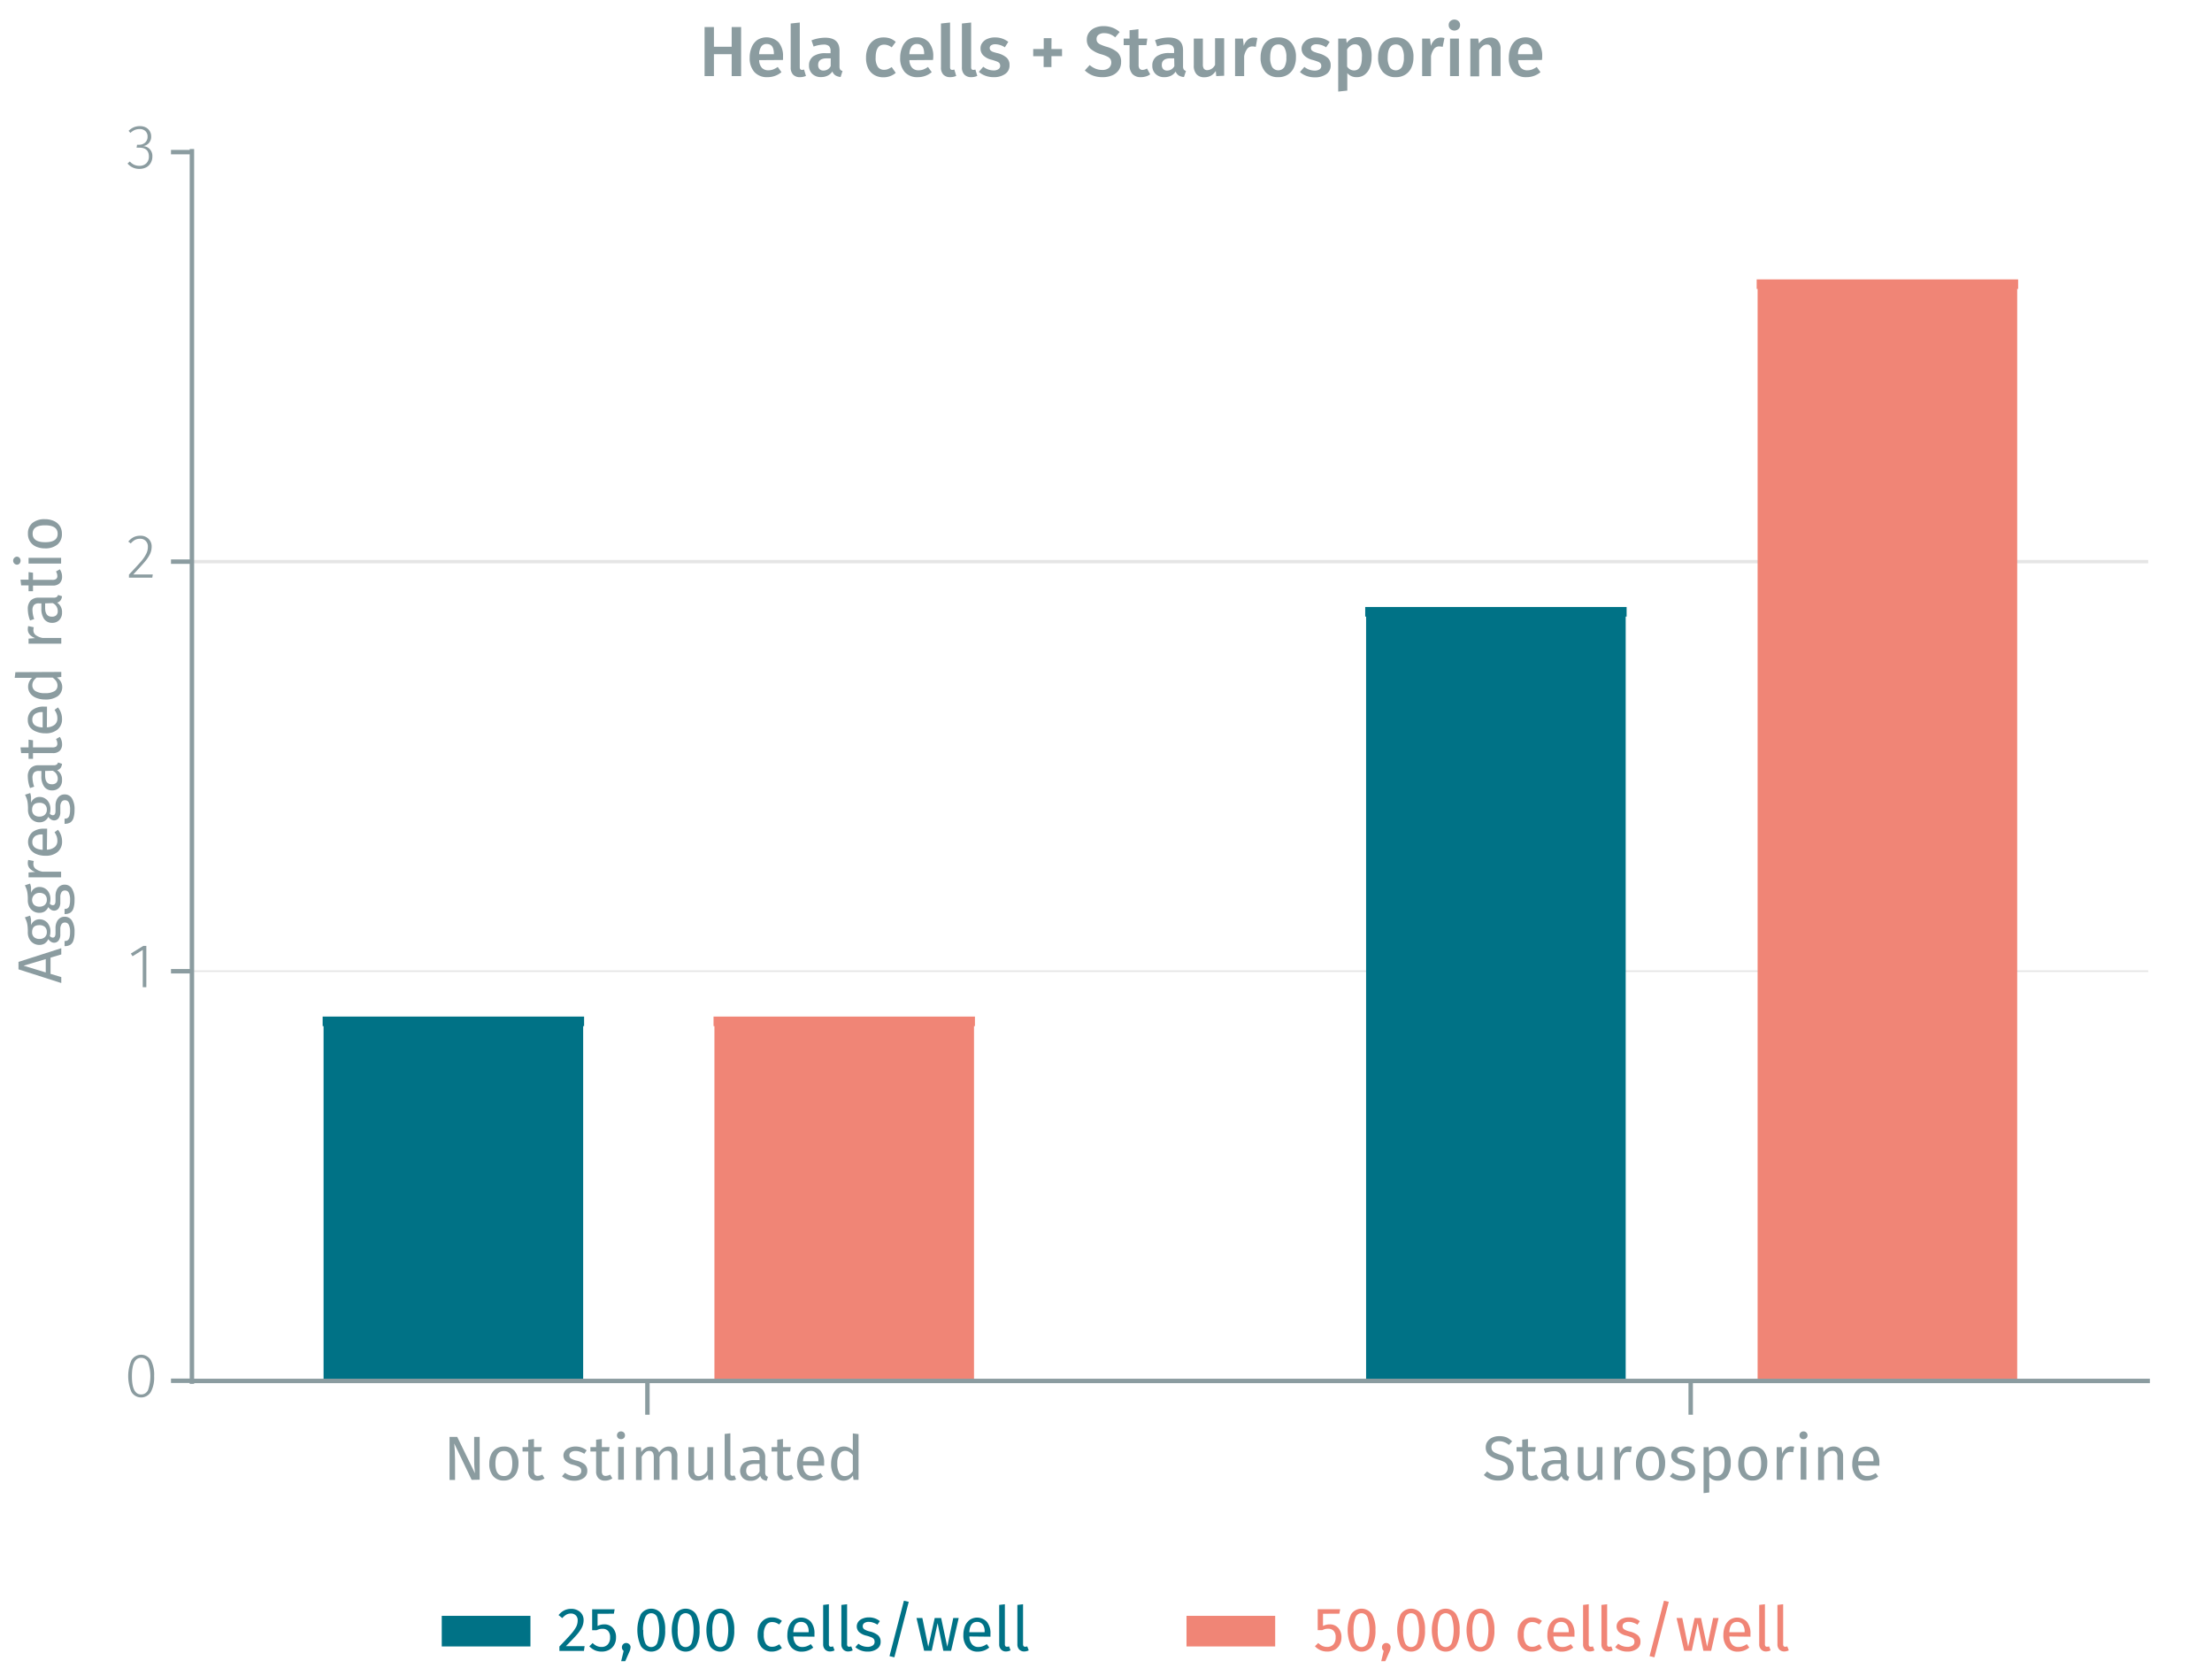 <svg id="Calque_1" data-name="Calque 1" xmlns="http://www.w3.org/2000/svg" viewBox="0 0 498.83 377.82"><line x1="43.28" y1="218.99" x2="484.44" y2="218.99" fill="none" stroke="#e5e5e5" stroke-miterlimit="1" stroke-width="0.36"/><line x1="43.28" y1="126.64" x2="484.44" y2="126.64" fill="none" stroke="#e5e5e5" stroke-miterlimit="10" stroke-width="0.75"/><polyline points="162.19 311.33 162.19 230.3 160.91 230.3 219.86 230.3 218.57 230.3 218.57 311.33" fill="#f08576" stroke="#f08576" stroke-miterlimit="1" stroke-width="2.16"/><polyline points="397.44 311.33 397.44 64.08 396.15 64.08 455.11 64.08 453.82 64.08 453.82 311.33" fill="#f08576" stroke="#f08576" stroke-miterlimit="1" stroke-width="2.16"/><polyline points="74.05 311.33 74.05 230.3 72.76 230.3 131.72 230.3 130.43 230.3 130.43 311.33" fill="#007286" stroke="#007286" stroke-miterlimit="1" stroke-width="2.16"/><polyline points="309.15 311.33 309.15 137.95 307.87 137.95 366.82 137.95 365.53 137.95 365.53 311.33" fill="#007286" stroke="#007286" stroke-miterlimit="1" stroke-width="2.16"/><path d="M106.36,333.69l-3.92-8.2c.06.65.1,1.24.13,1.79s.05,1.21.05,2v4.43h-1.24V324h1.73l4,8.21c0-.25-.07-.67-.12-1.28s-.06-1.16-.06-1.67V324h1.24v9.65Z" fill="#8b9ca0"/><path d="M116.92,330a5,5,0,0,1-.39,2,3,3,0,0,1-1.14,1.35,3.08,3.08,0,0,1-1.76.49,3,3,0,0,1-2.42-1,4.19,4.19,0,0,1-.87-2.82,4.92,4.92,0,0,1,.39-2,3.1,3.1,0,0,1,1.13-1.36,3.22,3.22,0,0,1,1.78-.48,3,3,0,0,1,2.42,1A4.29,4.29,0,0,1,116.92,330Zm-3.29,2.83c1.27,0,1.9-.94,1.9-2.83s-.63-2.81-1.89-2.81-1.92.94-1.92,2.82S112.36,332.82,113.63,332.82Z" fill="#8b9ca0"/><path d="M121.12,333.86a2,2,0,0,1-1.47-.54,2.15,2.15,0,0,1-.52-1.56V327.3h-1.29v-1h1.29v-1.67l1.29-.15v1.82h1.75l-.14,1h-1.61v4.4a1.32,1.32,0,0,0,.2.83.8.8,0,0,0,.68.26,2.16,2.16,0,0,0,1-.29l.49.85A2.8,2.8,0,0,1,121.12,333.86Z" fill="#8b9ca0"/><path d="M132.32,327l-.55.81a4.24,4.24,0,0,0-1-.47,2.76,2.76,0,0,0-1-.16,1.69,1.69,0,0,0-1,.26.83.83,0,0,0-.37.71.82.82,0,0,0,.35.7,4,4,0,0,0,1.24.49,4.32,4.32,0,0,1,1.84.84,1.82,1.82,0,0,1,.61,1.46,1.87,1.87,0,0,1-.85,1.66,3.52,3.52,0,0,1-2.06.58,4.1,4.1,0,0,1-2.79-1l.68-.78a3.4,3.4,0,0,0,2.08.71,2,2,0,0,0,1.15-.3.94.94,0,0,0,.43-.82,1.1,1.1,0,0,0-.15-.61,1.34,1.34,0,0,0-.54-.41,8.09,8.09,0,0,0-1.1-.37,3.74,3.74,0,0,1-1.7-.82,1.79,1.79,0,0,1-.53-1.32,1.71,1.71,0,0,1,.34-1,2.16,2.16,0,0,1,1-.73,3.47,3.47,0,0,1,1.36-.26,3.88,3.88,0,0,1,2.51.84Z" fill="#8b9ca0"/><path d="M136.42,333.86a1.92,1.92,0,0,1-1.46-.54,2.15,2.15,0,0,1-.53-1.56V327.3h-1.29v-1h1.29v-1.67l1.29-.15v1.82h1.75l-.14,1h-1.61v4.4a1.39,1.39,0,0,0,.2.83.8.8,0,0,0,.68.26,2.16,2.16,0,0,0,1-.29l.49.85A2.78,2.78,0,0,1,136.42,333.86Z" fill="#8b9ca0"/><path d="M140.94,323.65a.81.81,0,0,1-.25.62.92.92,0,0,1-.66.24.88.88,0,0,1-.64-.24.88.88,0,0,1,0-1.25.85.85,0,0,1,.64-.26.9.9,0,0,1,.66.26A.82.82,0,0,1,140.94,323.65Zm-.25,10H139.4v-7.38h1.29Z" fill="#8b9ca0"/><path d="M152.76,328.39v5.3h-1.29v-5.11c0-1-.34-1.43-1-1.43a1.39,1.39,0,0,0-.93.31,4.46,4.46,0,0,0-.81,1v5.24h-1.29v-5.11c0-1-.35-1.43-1-1.43a1.35,1.35,0,0,0-.93.32,4.08,4.08,0,0,0-.8,1v5.24h-1.29v-7.38h1.11l.11,1.08a2.46,2.46,0,0,1,2.13-1.25,2,2,0,0,1,1.17.35,1.91,1.91,0,0,1,.69,1,3.5,3.5,0,0,1,1-1,2.2,2.2,0,0,1,1.24-.34,1.82,1.82,0,0,1,1.45.61A2.32,2.32,0,0,1,152.76,328.39Z" fill="#8b9ca0"/><path d="M159.73,333.69l-.1-1.15a2.81,2.81,0,0,1-1,1,2.66,2.66,0,0,1-1.34.32,2,2,0,0,1-1.51-.59,2.38,2.38,0,0,1-.54-1.67v-5.29h1.28v5.15a1.64,1.64,0,0,0,.27,1.07,1.09,1.09,0,0,0,.87.32,2.2,2.2,0,0,0,1.85-1.28v-5.26h1.29v7.38Z" fill="#8b9ca0"/><path d="M163.42,332.23v-8.89l1.29-.16v9a.74.74,0,0,0,.11.45.4.4,0,0,0,.35.14,1.42,1.42,0,0,0,.48-.08l.34.89a2.1,2.1,0,0,1-1,.26,1.5,1.5,0,0,1-1.12-.43A1.62,1.62,0,0,1,163.42,332.23Z" fill="#8b9ca0"/><path d="M173.19,333l-.3.9a2,2,0,0,1-.92-.33,1.37,1.37,0,0,1-.52-.78,2.48,2.48,0,0,1-2.2,1.11,2.35,2.35,0,0,1-1.72-.62,2.37,2.37,0,0,1,.21-3.42,4,4,0,0,1,2.4-.63h1.14v-.54a1.43,1.43,0,0,0-.38-1.12,1.68,1.68,0,0,0-1.16-.34,6.53,6.53,0,0,0-2,.39l-.32-.94a7.52,7.52,0,0,1,2.55-.5,2.62,2.62,0,0,1,1.94.64,2.43,2.43,0,0,1,.65,1.81V332a1.17,1.17,0,0,0,.15.66A.92.92,0,0,0,173.19,333Zm-1.91-2.91h-1c-1.36,0-2,.5-2,1.51a1.34,1.34,0,0,0,.32,1,1.23,1.23,0,0,0,.95.34,1.92,1.92,0,0,0,1.74-1.15Z" fill="#8b9ca0"/><path d="M177.29,333.86a2,2,0,0,1-1.47-.54,2.15,2.15,0,0,1-.53-1.56V327.3H174v-1h1.28v-1.67l1.29-.15v1.82h1.76l-.14,1h-1.62v4.4a1.31,1.31,0,0,0,.21.83.78.78,0,0,0,.68.26,2.19,2.19,0,0,0,1-.29l.49.85A2.83,2.83,0,0,1,177.29,333.86Z" fill="#8b9ca0"/><path d="M181.11,330.44a2.86,2.86,0,0,0,.61,1.79,1.78,1.78,0,0,0,1.37.58,2.86,2.86,0,0,0,1-.16,3.65,3.65,0,0,0,.93-.49l.56.77a4,4,0,0,1-2.57.93,3,3,0,0,1-2.41-1,4.15,4.15,0,0,1-.86-2.77,5.38,5.38,0,0,1,.37-2,3.24,3.24,0,0,1,1.07-1.4,3,3,0,0,1,3.89.47,4.12,4.12,0,0,1,.78,2.67q0,.33,0,.66Zm3-2.7a1.51,1.51,0,0,0-1.3-.58c-1.06,0-1.63.78-1.72,2.33h3.46v-.09A2.69,2.69,0,0,0,184.13,327.74Z" fill="#8b9ca0"/><path d="M193.61,333.69h-1.13l-.13-1a2.7,2.7,0,0,1-.91.87,2.52,2.52,0,0,1-3.27-.72,4.73,4.73,0,0,1-.74-2.79,5.46,5.46,0,0,1,.35-2,3.15,3.15,0,0,1,1-1.38,2.43,2.43,0,0,1,1.54-.5,2.64,2.64,0,0,1,2,.91v-3.87l1.29.16Zm-1.29-1.95v-3.61a2.61,2.61,0,0,0-.78-.72,1.71,1.71,0,0,0-.93-.25,1.48,1.48,0,0,0-1.32.72,3.89,3.89,0,0,0-.47,2.12,4.09,4.09,0,0,0,.43,2.13,1.39,1.39,0,0,0,1.25.7,1.84,1.84,0,0,0,1-.27A3,3,0,0,0,192.32,331.74Z" fill="#8b9ca0"/><path d="M341,325l-.72.81a4,4,0,0,0-1.07-.63,3.06,3.06,0,0,0-1.13-.21,2.12,2.12,0,0,0-1.25.35,1.18,1.18,0,0,0-.49,1,1.38,1.38,0,0,0,.17.71,1.52,1.52,0,0,0,.62.53,8.67,8.67,0,0,0,1.33.5,9.47,9.47,0,0,1,1.51.6,2.77,2.77,0,0,1,1,.89,2.57,2.57,0,0,1,.37,1.44,2.64,2.64,0,0,1-.41,1.48,2.76,2.76,0,0,1-1.19,1,4.2,4.2,0,0,1-1.84.37,4.5,4.5,0,0,1-3.28-1.25l.73-.81a4.56,4.56,0,0,0,1.19.72,3.59,3.59,0,0,0,1.34.24,2.38,2.38,0,0,0,1.49-.44A1.5,1.5,0,0,0,340,331a1.57,1.57,0,0,0-.18-.79,1.69,1.69,0,0,0-.63-.57,6.31,6.31,0,0,0-1.28-.5,5.67,5.67,0,0,1-2.17-1.08,2.2,2.2,0,0,1-.69-1.71,2.26,2.26,0,0,1,.39-1.3,2.54,2.54,0,0,1,1.08-.9,3.73,3.73,0,0,1,1.57-.32,4.45,4.45,0,0,1,1.65.27A4.4,4.4,0,0,1,341,325Z" fill="#8b9ca0"/><path d="M345.31,333.86a2,2,0,0,1-1.46-.54,2.15,2.15,0,0,1-.53-1.56V327.3H342v-1h1.28v-1.67l1.29-.15v1.82h1.75l-.14,1h-1.61v4.4a1.31,1.31,0,0,0,.21.83.78.78,0,0,0,.68.26,2.19,2.19,0,0,0,1-.29l.49.85A2.84,2.84,0,0,1,345.31,333.86Z" fill="#8b9ca0"/><path d="M353.88,333l-.29.9a2.05,2.05,0,0,1-.93-.33,1.41,1.41,0,0,1-.51-.78,2.48,2.48,0,0,1-2.2,1.11,2.38,2.38,0,0,1-1.73-.62,2.36,2.36,0,0,1,.22-3.42,4,4,0,0,1,2.4-.63H352v-.54a1.43,1.43,0,0,0-.38-1.12,1.68,1.68,0,0,0-1.16-.34,6.53,6.53,0,0,0-2,.39l-.32-.94a7.52,7.52,0,0,1,2.55-.5,2.64,2.64,0,0,1,1.94.64,2.43,2.43,0,0,1,.65,1.81V332a1.17,1.17,0,0,0,.15.66A.89.89,0,0,0,353.88,333Zm-1.9-2.91h-1c-1.36,0-2,.5-2,1.51a1.34,1.34,0,0,0,.32,1,1.23,1.23,0,0,0,.95.34,1.92,1.92,0,0,0,1.74-1.15Z" fill="#8b9ca0"/><path d="M360.29,333.69l-.09-1.15a2.83,2.83,0,0,1-1,1,2.62,2.62,0,0,1-1.33.32,2,2,0,0,1-1.51-.59,2.34,2.34,0,0,1-.55-1.67v-5.29h1.29v5.15a1.71,1.71,0,0,0,.26,1.07,1.09,1.09,0,0,0,.87.32,2.2,2.2,0,0,0,1.85-1.28v-5.26h1.29v7.38Z" fill="#8b9ca0"/><path d="M367.76,327.48a3,3,0,0,0-.65-.08,1.4,1.4,0,0,0-1.11.5,3.8,3.8,0,0,0-.65,1.57v4.22h-1.29v-7.38h1.1l.13,1.5a2.76,2.76,0,0,1,.8-1.25,1.8,1.8,0,0,1,1.18-.42,3.24,3.24,0,0,1,.72.08Z" fill="#8b9ca0"/><path d="M375.51,330a5,5,0,0,1-.39,2,3.07,3.07,0,0,1-1.13,1.35,3.14,3.14,0,0,1-1.77.49,3,3,0,0,1-2.42-1,4.25,4.25,0,0,1-.87-2.82,4.92,4.92,0,0,1,.39-2,3.06,3.06,0,0,1,1.14-1.36,3.18,3.18,0,0,1,1.78-.48,2.93,2.93,0,0,1,2.41,1A4.23,4.23,0,0,1,375.51,330Zm-3.29,2.83c1.27,0,1.91-.94,1.91-2.83s-.63-2.81-1.89-2.81-1.92.94-1.92,2.82S371,332.82,372.22,332.82Z" fill="#8b9ca0"/><path d="M382.15,327l-.55.81a4.24,4.24,0,0,0-1-.47,2.76,2.76,0,0,0-1-.16,1.69,1.69,0,0,0-1,.26.83.83,0,0,0-.37.71.82.82,0,0,0,.35.7,4,4,0,0,0,1.24.49,4.32,4.32,0,0,1,1.84.84,1.82,1.82,0,0,1,.61,1.46,1.87,1.87,0,0,1-.85,1.66,3.52,3.52,0,0,1-2.06.58,4.08,4.08,0,0,1-2.79-1l.68-.78a3.4,3.4,0,0,0,2.08.71,2,2,0,0,0,1.15-.3.94.94,0,0,0,.43-.82,1.1,1.1,0,0,0-.15-.61,1.42,1.42,0,0,0-.54-.41,8.09,8.09,0,0,0-1.1-.37,3.84,3.84,0,0,1-1.71-.82,1.79,1.79,0,0,1-.52-1.32,1.71,1.71,0,0,1,.34-1,2.16,2.16,0,0,1,1-.73,3.47,3.47,0,0,1,1.36-.26,4.13,4.13,0,0,1,1.36.21A4.2,4.2,0,0,1,382.15,327Z" fill="#8b9ca0"/><path d="M390.3,330a4.76,4.76,0,0,1-.76,2.8,2.47,2.47,0,0,1-2.14,1.07,2.4,2.4,0,0,1-1.94-.84v3.5l-1.28.15V326.31h1.1l.1,1a2.87,2.87,0,0,1,1-.86,2.58,2.58,0,0,1,1.21-.3,2.3,2.3,0,0,1,2.07,1A5.17,5.17,0,0,1,390.3,330Zm-3.06-2.83a1.69,1.69,0,0,0-1,.32,3.3,3.3,0,0,0-.79.83v3.6a2,2,0,0,0,.7.67,2,2,0,0,0,.93.23c1.21,0,1.82-.94,1.82-2.82S388.36,327.16,387.24,327.16Z" fill="#8b9ca0"/><path d="M398.54,330a5,5,0,0,1-.39,2,3.07,3.07,0,0,1-1.13,1.35,3.14,3.14,0,0,1-1.77.49,3,3,0,0,1-2.42-1A4.25,4.25,0,0,1,392,330a4.92,4.92,0,0,1,.39-2,3.06,3.06,0,0,1,1.14-1.36,3.18,3.18,0,0,1,1.78-.48,2.93,2.93,0,0,1,2.41,1A4.23,4.23,0,0,1,398.54,330Zm-3.29,2.83c1.27,0,1.91-.94,1.91-2.83s-.63-2.81-1.89-2.81-1.92.94-1.92,2.82S394,332.82,395.25,332.82Z" fill="#8b9ca0"/><path d="M404.37,327.48a3,3,0,0,0-.65-.08,1.35,1.35,0,0,0-1.1.5,3.79,3.79,0,0,0-.66,1.57v4.22h-1.29v-7.38h1.11l.12,1.5a2.76,2.76,0,0,1,.8-1.25,1.79,1.79,0,0,1,1.17-.42,3.26,3.26,0,0,1,.73.08Z" fill="#8b9ca0"/><path d="M407.61,323.65a.81.81,0,0,1-.25.62.92.92,0,0,1-.66.24.88.88,0,0,1-.64-.24.88.88,0,0,1,0-1.25.85.85,0,0,1,.64-.26.9.9,0,0,1,.66.26A.82.82,0,0,1,407.61,323.65Zm-.25,10h-1.29v-7.38h1.29Z" fill="#8b9ca0"/><path d="M415.64,328.39v5.3h-1.29v-5.11a1.6,1.6,0,0,0-.3-1.11,1.07,1.07,0,0,0-.86-.32,1.7,1.7,0,0,0-1,.33,3.56,3.56,0,0,0-.84,1v5.24H410v-7.38h1.11l.11,1.09a2.84,2.84,0,0,1,1-.92,2.48,2.48,0,0,1,1.28-.34,2.07,2.07,0,0,1,1.58.6A2.3,2.3,0,0,1,415.64,328.39Z" fill="#8b9ca0"/><path d="M419.06,330.44a2.92,2.92,0,0,0,.62,1.79,1.77,1.77,0,0,0,1.37.58,2.8,2.8,0,0,0,1-.16,3.7,3.7,0,0,0,.94-.49l.56.77a4,4,0,0,1-2.57.93,3,3,0,0,1-2.41-1,4.15,4.15,0,0,1-.86-2.77,5.19,5.19,0,0,1,.37-2,3.17,3.17,0,0,1,1.07-1.4,3,3,0,0,1,3.88.47,4.07,4.07,0,0,1,.79,2.67q0,.33,0,.66Zm3-2.7a1.51,1.51,0,0,0-1.3-.58c-1.06,0-1.63.78-1.73,2.33h3.46v-.09A2.69,2.69,0,0,0,422.09,327.74Z" fill="#8b9ca0"/><path d="M381.27,319v-7.62M146,319v-7.62m-103.18,0h442" fill="none" stroke="#8b9ca0" stroke-miterlimit="10"/><path d="M34.76,310.3a6.94,6.94,0,0,1-.75,3.58,2.55,2.55,0,0,1-4.36,0,9.08,9.08,0,0,1,0-7.18,2.56,2.56,0,0,1,4.37,0A7,7,0,0,1,34.76,310.3Zm-2.92,4.13a1.65,1.65,0,0,0,1.54-1,9.51,9.51,0,0,0,0-6.26,1.65,1.65,0,0,0-1.54-1c-1.4,0-2.09,1.37-2.09,4.13S30.44,314.43,31.84,314.43Z" fill="#8b9ca0"/><path d="M33,222.6h-.81v-8.41l-2.3,1.43-.38-.61,2.79-1.72H33Z" fill="#8b9ca0"/><path d="M34.2,123.24a4,4,0,0,1-.38,1.71,8.49,8.49,0,0,1-1.19,1.75c-.53.64-1.4,1.58-2.59,2.84h4.41l-.11.72H29.08v-.69c1.28-1.36,2.2-2.37,2.75-3A8.4,8.4,0,0,0,33,124.83a3.56,3.56,0,0,0,.35-1.55,1.78,1.78,0,0,0-.49-1.31,1.7,1.7,0,0,0-1.28-.49,2.34,2.34,0,0,0-1.14.26,3.46,3.46,0,0,0-.95.8l-.56-.42a3.86,3.86,0,0,1,1.21-1,3.38,3.38,0,0,1,1.48-.32,2.52,2.52,0,0,1,1.87.69A2.36,2.36,0,0,1,34.2,123.24Z" fill="#8b9ca0"/><path d="M33.78,29.59a2.24,2.24,0,0,1,.31,1.18,2.13,2.13,0,0,1-.51,1.48,2.28,2.28,0,0,1-1.33.71,2.12,2.12,0,0,1,1.51.65,2.26,2.26,0,0,1,.6,1.67A2.86,2.86,0,0,1,34,36.72a2.55,2.55,0,0,1-1,1,3.32,3.32,0,0,1-1.56.36,3.38,3.38,0,0,1-2.68-1.21l.52-.46a2.92,2.92,0,0,0,1,.75,2.8,2.8,0,0,0,1.14.23,2.14,2.14,0,0,0,1.58-.57,2.08,2.08,0,0,0,.58-1.52c0-1.3-.71-2-2.11-2H30.8l.11-.66h.45a2,2,0,0,0,1.36-.48,1.73,1.73,0,0,0,.56-1.38,1.6,1.6,0,0,0-.49-1.22,1.82,1.82,0,0,0-1.31-.46,2.92,2.92,0,0,0-1.08.2,3.68,3.68,0,0,0-1,.67L29,29.5a3.94,3.94,0,0,1,1.17-.8,3.57,3.57,0,0,1,1.38-.26,2.93,2.93,0,0,1,1.36.31A2.19,2.19,0,0,1,33.78,29.59Z" fill="#8b9ca0"/><path d="M43.28,34.3H38.56m4.72,92.34H38.56M43.28,219H38.56m4.72,92.34H38.56m4.72.7V33.6" fill="none" stroke="#8b9ca0" stroke-miterlimit="10"/><path d="M165,12.22H161v4.94h-2.11V6.1H161v4.44H165V6.1h2.13V17.16H165Z" fill="#8b9ca0"/><path d="M171.19,13.56a2.73,2.73,0,0,0,.64,1.76,2,2,0,0,0,1.44.53,3.06,3.06,0,0,0,1.06-.18,5.31,5.31,0,0,0,1.06-.57l.84,1.17a4.84,4.84,0,0,1-3.13,1.13,3.79,3.79,0,0,1-3-1.18A4.7,4.7,0,0,1,169.06,13a5.76,5.76,0,0,1,.45-2.33A3.68,3.68,0,0,1,170.81,9a3.88,3.88,0,0,1,4.77.54,4.69,4.69,0,0,1,1,3.15c0,.11,0,.38,0,.83Zm1.68-3.65a1.39,1.39,0,0,0-1.17.56,3.23,3.23,0,0,0-.51,1.76h3.33v-.09C174.52,10.65,174,9.91,172.87,9.91Z" fill="#8b9ca0"/><path d="M178.31,15.23V5.3l2.05-.22V15.16q0,.6.48.6a1.61,1.61,0,0,0,.48-.08l.43,1.44a3.28,3.28,0,0,1-1.36.28,2.07,2.07,0,0,1-1.53-.56A2.26,2.26,0,0,1,178.31,15.23Z" fill="#8b9ca0"/><path d="M190,16l-.43,1.36A2.65,2.65,0,0,1,188.4,17a1.82,1.82,0,0,1-.69-.88,2.68,2.68,0,0,1-1.09.95,3.24,3.24,0,0,1-1.44.31,2.72,2.72,0,0,1-2-.72,2.53,2.53,0,0,1-.74-1.89,2.44,2.44,0,0,1,1-2.1A4.78,4.78,0,0,1,186.3,12h1v-.48a1.46,1.46,0,0,0-.37-1.14,1.82,1.82,0,0,0-1.21-.33,7.08,7.08,0,0,0-2.24.45l-.48-1.4a8.62,8.62,0,0,1,3.07-.6q3.25,0,3.25,2.91v3.55a1.37,1.37,0,0,0,.15.73A.93.93,0,0,0,190,16Zm-2.66-2.85h-.84c-1.33,0-2,.49-2,1.48a1.36,1.36,0,0,0,.3.94,1.19,1.19,0,0,0,.9.34,1.81,1.81,0,0,0,1.63-1Z" fill="#8b9ca0"/><path d="M202,9.45l-.91,1.23a3.32,3.32,0,0,0-.83-.46,2.52,2.52,0,0,0-.89-.15c-1.26,0-1.9,1-1.9,2.9a3.53,3.53,0,0,0,.5,2.12,1.67,1.67,0,0,0,1.4.65,2.45,2.45,0,0,0,.83-.14,6.06,6.06,0,0,0,.89-.47l.91,1.3a4.21,4.21,0,0,1-2.74,1,4,4,0,0,1-2.11-.53,3.54,3.54,0,0,1-1.38-1.53A5.31,5.31,0,0,1,195.3,13a5.54,5.54,0,0,1,.48-2.37A3.69,3.69,0,0,1,197.16,9a3.92,3.92,0,0,1,2.1-.56,4.35,4.35,0,0,1,1.49.24A3.9,3.9,0,0,1,202,9.45Z" fill="#8b9ca0"/><path d="M205.08,13.56a2.68,2.68,0,0,0,.64,1.76,1.94,1.94,0,0,0,1.44.53,3.06,3.06,0,0,0,1.06-.18,5,5,0,0,0,1.05-.57l.85,1.17A4.85,4.85,0,0,1,207,17.4a3.76,3.76,0,0,1-3-1.18A4.7,4.7,0,0,1,203,13a5.76,5.76,0,0,1,.45-2.33A3.68,3.68,0,0,1,204.7,9a3.43,3.43,0,0,1,2-.58,3.47,3.47,0,0,1,2.76,1.12,4.69,4.69,0,0,1,1,3.15c0,.11,0,.38-.05.83Zm1.68-3.65a1.42,1.42,0,0,0-1.18.56,3.23,3.23,0,0,0-.5,1.76h3.33v-.09C208.41,10.65,207.86,9.91,206.76,9.91Z" fill="#8b9ca0"/><path d="M212.2,15.23V5.3l2.05-.22V15.16q0,.6.48.6a1.61,1.61,0,0,0,.48-.08l.43,1.44a3.31,3.31,0,0,1-1.36.28,2.07,2.07,0,0,1-1.53-.56A2.22,2.22,0,0,1,212.2,15.23Z" fill="#8b9ca0"/><path d="M216.92,15.23V5.3L219,5.08V15.16q0,.6.48.6a1.61,1.61,0,0,0,.48-.08l.43,1.44a3.31,3.31,0,0,1-1.36.28,2.07,2.07,0,0,1-1.53-.56A2.22,2.22,0,0,1,216.92,15.23Z" fill="#8b9ca0"/><path d="M226.6,10.67a4,4,0,0,0-2.13-.69,1.6,1.6,0,0,0-.94.23.7.7,0,0,0-.34.62.76.76,0,0,0,.15.48,1.45,1.45,0,0,0,.52.36A9.41,9.41,0,0,0,225,12a4.85,4.85,0,0,1,2,1,2.18,2.18,0,0,1,.66,1.69,2.27,2.27,0,0,1-1,2,4.31,4.31,0,0,1-2.55.71,5.21,5.21,0,0,1-1.89-.32,4.38,4.38,0,0,1-1.48-.88l1-1.15a3.77,3.77,0,0,0,2.31.83,1.93,1.93,0,0,0,1.09-.27.86.86,0,0,0,.41-.75,1,1,0,0,0-.15-.59,1.25,1.25,0,0,0-.54-.38,12.31,12.31,0,0,0-1.23-.41,4,4,0,0,1-1.9-1,2.17,2.17,0,0,1-.61-1.58,2,2,0,0,1,.41-1.26,2.59,2.59,0,0,1,1.15-.88,4.13,4.13,0,0,1,1.7-.32,4.77,4.77,0,0,1,3,1Z" fill="#8b9ca0"/><path d="M237.11,11.05h2.39v1.62h-2.39v2.45h-1.76V12.67H233V11.05h2.37V8.6h1.76Z" fill="#8b9ca0"/><path d="M252.49,7.22l-1,1.2a4.21,4.21,0,0,0-1.19-.72A3.64,3.64,0,0,0,249,7.48a2,2,0,0,0-1.24.34,1.13,1.13,0,0,0-.47,1,1.22,1.22,0,0,0,.18.69,1.68,1.68,0,0,0,.66.51,9.54,9.54,0,0,0,1.43.53A6.55,6.55,0,0,1,252,11.79a2.88,2.88,0,0,1,.82,2.22,3.18,3.18,0,0,1-.5,1.76,3.4,3.4,0,0,1-1.45,1.2,5.33,5.33,0,0,1-2.24.43,6,6,0,0,1-2.27-.4,5.39,5.39,0,0,1-1.72-1.12l1.09-1.21a5.1,5.1,0,0,0,1.33.82,3.92,3.92,0,0,0,1.52.28,2.32,2.32,0,0,0,1.47-.43,1.65,1.65,0,0,0,.37-2,1.71,1.71,0,0,0-.66-.56,7.36,7.36,0,0,0-1.34-.52,6.33,6.33,0,0,1-2.55-1.31,2.71,2.71,0,0,1-.78-2,2.72,2.72,0,0,1,.48-1.6,3.12,3.12,0,0,1,1.34-1.07,4.64,4.64,0,0,1,1.94-.39,5.64,5.64,0,0,1,2,.34A5.19,5.19,0,0,1,252.49,7.22Z" fill="#8b9ca0"/><path d="M258.4,17.24a3.91,3.91,0,0,1-1.13.16,2.51,2.51,0,0,1-1.9-.71,2.91,2.91,0,0,1-.64-2.05V10.17H253.4V8.7h1.33V6.82l2-.24V8.7h2l-.2,1.47h-1.76v4.42a1.47,1.47,0,0,0,.21.89.83.83,0,0,0,.68.28,2.13,2.13,0,0,0,1-.31l.72,1.31A3,3,0,0,1,258.4,17.24Z" fill="#8b9ca0"/><path d="M267.45,16,267,17.37a2.65,2.65,0,0,1-1.18-.35,1.84,1.84,0,0,1-.7-.88,2.6,2.6,0,0,1-1.08.95,3.24,3.24,0,0,1-1.44.31,2.72,2.72,0,0,1-2-.72,2.49,2.49,0,0,1-.74-1.89,2.44,2.44,0,0,1,1-2.1,4.78,4.78,0,0,1,2.86-.73h1.05v-.48a1.46,1.46,0,0,0-.37-1.14,1.82,1.82,0,0,0-1.21-.33,7.08,7.08,0,0,0-2.24.45l-.48-1.4a8.62,8.62,0,0,1,3.07-.6q3.26,0,3.25,2.91v3.55a1.37,1.37,0,0,0,.15.73A.93.93,0,0,0,267.45,16Zm-2.66-2.85H264c-1.33,0-2,.49-2,1.48a1.36,1.36,0,0,0,.3.94,1.19,1.19,0,0,0,.9.34,1.81,1.81,0,0,0,1.63-1Z" fill="#8b9ca0"/><path d="M274.28,17.16,274.17,16a3.11,3.11,0,0,1-1.1,1.07,3,3,0,0,1-1.49.35,2.24,2.24,0,0,1-1.76-.69,2.83,2.83,0,0,1-.61-1.93V8.7h2.05v5.82a1.72,1.72,0,0,0,.24,1,1,1,0,0,0,.8.3,2.06,2.06,0,0,0,1.71-1.2v-6h2.05v8.46Z" fill="#8b9ca0"/><path d="M283.19,10.57a3.22,3.22,0,0,0-.75-.1,1.42,1.42,0,0,0-1.18.54,4.07,4.07,0,0,0-.69,1.64v4.51h-2.05V8.7h1.77l.2,1.66a3,3,0,0,1,.88-1.4,2,2,0,0,1,1.33-.49,3.11,3.11,0,0,1,.84.11Z" fill="#8b9ca0"/><path d="M292.25,12.92a5.45,5.45,0,0,1-.48,2.35,3.64,3.64,0,0,1-1.38,1.57,3.87,3.87,0,0,1-2.13.56,3.68,3.68,0,0,1-2.92-1.19,4.75,4.75,0,0,1-1.06-3.29,5.36,5.36,0,0,1,.48-2.33A3.59,3.59,0,0,1,286.14,9a4,4,0,0,1,2.14-.56,3.66,3.66,0,0,1,2.92,1.19A4.78,4.78,0,0,1,292.25,12.92Zm-5.35,2.22a1.66,1.66,0,0,0,2.73,0,4.16,4.16,0,0,0,.46-2.21,4.12,4.12,0,0,0-.46-2.2,1.5,1.5,0,0,0-1.35-.71c-1.23,0-1.84,1-1.84,2.91A4.15,4.15,0,0,0,286.9,15.14Z" fill="#8b9ca0"/><path d="M299.05,10.67a4,4,0,0,0-2.13-.69,1.63,1.63,0,0,0-.95.23.71.71,0,0,0-.33.62.83.83,0,0,0,.14.48,1.54,1.54,0,0,0,.52.36,9.69,9.69,0,0,0,1.12.37,5,5,0,0,1,2,1,2.18,2.18,0,0,1,.66,1.69,2.27,2.27,0,0,1-1,2,4.35,4.35,0,0,1-2.55.71,5.3,5.3,0,0,1-1.9-.32,4.48,4.48,0,0,1-1.48-.88l1-1.15a3.74,3.74,0,0,0,2.3.83,2,2,0,0,0,1.1-.27.86.86,0,0,0,.41-.75,1,1,0,0,0-.15-.59,1.36,1.36,0,0,0-.55-.38,11.93,11.93,0,0,0-1.22-.41,4.07,4.07,0,0,1-1.91-1,2.21,2.21,0,0,1-.61-1.58A2.09,2.09,0,0,1,294,9.66a2.65,2.65,0,0,1,1.15-.88,4.21,4.21,0,0,1,1.71-.32,4.79,4.79,0,0,1,3,1Z" fill="#8b9ca0"/><path d="M309.31,12.91a6.29,6.29,0,0,1-.4,2.33,3.57,3.57,0,0,1-1.15,1.59,2.93,2.93,0,0,1-1.8.57,2.66,2.66,0,0,1-2.13-.92v3.95l-2.05.22V8.7h1.8l.11,1a3.28,3.28,0,0,1,1.13-1,2.92,2.92,0,0,1,1.35-.32,2.63,2.63,0,0,1,2.37,1.17A5.94,5.94,0,0,1,309.31,12.91Zm-2.55-2.23a1.31,1.31,0,0,0-1.2-.69,1.65,1.65,0,0,0-1,.32,2.51,2.51,0,0,0-.77.84V15a1.82,1.82,0,0,0,1.55.88c1.19,0,1.78-1,1.78-2.92A4.65,4.65,0,0,0,306.76,10.68Z" fill="#8b9ca0"/><path d="M318.75,12.92a5.45,5.45,0,0,1-.48,2.35,3.64,3.64,0,0,1-1.38,1.57,3.89,3.89,0,0,1-2.13.56,3.7,3.7,0,0,1-2.93-1.19,4.8,4.8,0,0,1-1.05-3.29,5.36,5.36,0,0,1,.48-2.33A3.53,3.53,0,0,1,312.64,9a3.93,3.93,0,0,1,2.14-.56,3.66,3.66,0,0,1,2.92,1.19A4.78,4.78,0,0,1,318.75,12.92Zm-5.36,2.22a1.67,1.67,0,0,0,2.74,0,4.26,4.26,0,0,0,.46-2.21,4.22,4.22,0,0,0-.46-2.2,1.52,1.52,0,0,0-1.35-.71c-1.23,0-1.84,1-1.84,2.91A4.26,4.26,0,0,0,313.39,15.14Z" fill="#8b9ca0"/><path d="M325.34,10.57a3.38,3.38,0,0,0-.76-.1,1.43,1.43,0,0,0-1.18.54,4.07,4.07,0,0,0-.69,1.64v4.51h-2V8.7h1.78l.19,1.66a3.07,3.07,0,0,1,.88-1.4,2,2,0,0,1,1.33-.49,3.24,3.24,0,0,1,.85.11Z" fill="#8b9ca0"/><path d="M329.27,5.66a1.19,1.19,0,0,1-.36.88,1.41,1.41,0,0,1-1.86,0,1.18,1.18,0,0,1-.35-.88,1.19,1.19,0,0,1,.35-.89,1.38,1.38,0,0,1,1.86,0A1.2,1.2,0,0,1,329.27,5.66ZM329,17.16h-2V8.7h2Z" fill="#8b9ca0"/><path d="M338.39,11v6.13h-2V11.35a1.58,1.58,0,0,0-.27-1,1,1,0,0,0-.78-.31,1.5,1.5,0,0,0-.95.33,3.77,3.77,0,0,0-.82.95v5.89h-2V8.7h1.78l.16,1.1A3.12,3.12,0,0,1,336,8.46a2.27,2.27,0,0,1,1.77.68A2.66,2.66,0,0,1,338.39,11Z" fill="#8b9ca0"/><path d="M342.36,13.56a2.68,2.68,0,0,0,.64,1.76,1.94,1.94,0,0,0,1.44.53,3.11,3.11,0,0,0,1.06-.18,5,5,0,0,0,1.05-.57l.85,1.17a4.85,4.85,0,0,1-3.14,1.13,3.76,3.76,0,0,1-3-1.18,4.7,4.7,0,0,1-1-3.23,5.76,5.76,0,0,1,.45-2.33A3.73,3.73,0,0,1,342,9a3.9,3.9,0,0,1,4.78.54,4.69,4.69,0,0,1,1,3.15c0,.11,0,.38-.05.83ZM344,9.91a1.42,1.42,0,0,0-1.18.56,3.23,3.23,0,0,0-.5,1.76h3.33v-.09C345.69,10.65,345.14,9.91,344,9.91Z" fill="#8b9ca0"/><path d="M11.4,215.93v3.66l2.42.73v1.34l-9.65-3.09v-1.68l9.65-3.09v1.41Zm-1.08.33-5,1.49,5,1.52Z" fill="#8b9ca0"/><path d="M7,207.37c0,.33,0,.74,0,1.23a2,2,0,0,1,1.86-1.31,2.38,2.38,0,0,1,1.81.76,2.91,2.91,0,0,1,.7,2.06,3.14,3.14,0,0,1-.14.94,1,1,0,0,0,.3.27.92.92,0,0,0,.39.09q.6,0,.6-1v-1.18a3.11,3.11,0,0,1,.27-1.32,2.14,2.14,0,0,1,.72-.89,1.82,1.82,0,0,1,1.05-.31,1.86,1.86,0,0,1,1.66.88,4.69,4.69,0,0,1,.59,2.58,5.88,5.88,0,0,1-.25,1.88,1.79,1.79,0,0,1-.73,1,2.41,2.41,0,0,1-1.27.29v-1.16a1.22,1.22,0,0,0,.71-.17,1,1,0,0,0,.39-.6,4.32,4.32,0,0,0,.14-1.23,3.51,3.51,0,0,0-.29-1.66.94.94,0,0,0-.86-.5.87.87,0,0,0-.78.39,2,2,0,0,0-.27,1.1v1.16a2.22,2.22,0,0,1-.4,1.42,1.25,1.25,0,0,1-1,.48,1.3,1.3,0,0,1-.7-.21,2,2,0,0,1-.61-.6,2.3,2.3,0,0,1-.83,1,2.29,2.29,0,0,1-1.21.3,2.51,2.51,0,0,1-1.33-.37,2.56,2.56,0,0,1-.92-1,3.13,3.13,0,0,1-.33-1.45,10.34,10.34,0,0,0-.06-1.45,5,5,0,0,0-.21-1c-.09-.25-.22-.57-.39-.94l1.17-.38A4.26,4.26,0,0,1,7,207.37Zm1.89,4.35a1.75,1.75,0,0,0,1.21-.4,1.46,1.46,0,0,0,.46-1.15,1.5,1.5,0,0,0-.44-1.16,1.83,1.83,0,0,0-1.24-.4c-1.1,0-1.64.53-1.64,1.58a1.42,1.42,0,0,0,.45,1.13A1.76,1.76,0,0,0,8.85,211.72Z" fill="#8b9ca0"/><path d="M7,200.09c0,.33,0,.74,0,1.23A1.94,1.94,0,0,1,8.86,200a2.37,2.37,0,0,1,1.81.75,2.91,2.91,0,0,1,.7,2.06,3.14,3.14,0,0,1-.14.94,1,1,0,0,0,.3.27.92.92,0,0,0,.39.09q.6,0,.6-1V202a3.11,3.11,0,0,1,.27-1.32,2.14,2.14,0,0,1,.72-.89,1.82,1.82,0,0,1,1.05-.31,1.86,1.86,0,0,1,1.66.88,4.69,4.69,0,0,1,.59,2.58,5.88,5.88,0,0,1-.25,1.88,1.79,1.79,0,0,1-.73,1,2.41,2.41,0,0,1-1.27.29v-1.16a1.22,1.22,0,0,0,.71-.17,1,1,0,0,0,.39-.6,4.32,4.32,0,0,0,.14-1.23,3.51,3.51,0,0,0-.29-1.66.94.94,0,0,0-.86-.5.87.87,0,0,0-.78.39,2,2,0,0,0-.27,1.1v1.16a2.22,2.22,0,0,1-.4,1.42,1.25,1.25,0,0,1-1,.48,1.3,1.3,0,0,1-.7-.21,2,2,0,0,1-.61-.6,2.3,2.3,0,0,1-.83,1,2.29,2.29,0,0,1-1.21.3,2.51,2.51,0,0,1-1.33-.37,2.56,2.56,0,0,1-.92-1,3.12,3.12,0,0,1-.33-1.44,10.42,10.42,0,0,0-.06-1.46,5,5,0,0,0-.21-1c-.09-.25-.22-.57-.39-.94l1.17-.38A4.26,4.26,0,0,1,7,200.09Zm1.89,4.35a1.75,1.75,0,0,0,1.21-.4,1.46,1.46,0,0,0,.46-1.15,1.5,1.5,0,0,0-.44-1.16,1.83,1.83,0,0,0-1.24-.4A1.6,1.6,0,0,0,7.65,204,1.76,1.76,0,0,0,8.85,204.44Z" fill="#8b9ca0"/><path d="M7.62,194.14a2.47,2.47,0,0,0-.09.64A1.37,1.37,0,0,0,8,195.89a3.73,3.73,0,0,0,1.57.66h4.21v1.28H6.44v-1.1l1.5-.13a2.74,2.74,0,0,1-1.25-.8,1.77,1.77,0,0,1-.42-1.17,2.81,2.81,0,0,1,.09-.73Z" fill="#8b9ca0"/><path d="M10.57,191.59a2.91,2.91,0,0,0,1.8-.62,1.78,1.78,0,0,0,.57-1.37,3.1,3.1,0,0,0-.15-1,4.48,4.48,0,0,0-.49-.94l.77-.56A4.14,4.14,0,0,1,14,189.7a3,3,0,0,1-1,2.4,4.1,4.1,0,0,1-2.77.86,5.19,5.19,0,0,1-2-.37,3.19,3.19,0,0,1-1.39-1.06,3,3,0,0,1,.46-3.89,4.14,4.14,0,0,1,2.67-.78c.22,0,.44,0,.66,0Zm-2.7-3a1.55,1.55,0,0,0-.58,1.31c0,1,.78,1.63,2.33,1.72v-3.46H9.54A2.73,2.73,0,0,0,7.87,188.56Z" fill="#8b9ca0"/><path d="M7,179.77c0,.34,0,.75,0,1.23a2,2,0,0,1,1.86-1.3,2.34,2.34,0,0,1,1.81.76,2.89,2.89,0,0,1,.7,2.06,3.19,3.19,0,0,1-.14.94.83.83,0,0,0,.3.26.81.81,0,0,0,.39.1c.4,0,.6-.32.6-1v-1.17a3.05,3.05,0,0,1,.27-1.32,2.14,2.14,0,0,1,.72-.89,1.82,1.82,0,0,1,1.05-.31,1.86,1.86,0,0,1,1.66.88,4.69,4.69,0,0,1,.59,2.58,5.88,5.88,0,0,1-.25,1.88,1.83,1.83,0,0,1-.73,1,2.51,2.51,0,0,1-1.27.29v-1.16a1.31,1.31,0,0,0,.71-.17,1,1,0,0,0,.39-.6,4.32,4.32,0,0,0,.14-1.23,3.51,3.51,0,0,0-.29-1.66.92.92,0,0,0-.86-.5.87.87,0,0,0-.78.39,1.91,1.91,0,0,0-.27,1.09v1.17a2.22,2.22,0,0,1-.4,1.42,1.25,1.25,0,0,1-1,.48,1.3,1.3,0,0,1-.7-.21,2,2,0,0,1-.61-.6,2.1,2.1,0,0,1-2,1.24,2.42,2.42,0,0,1-1.33-.37,2.47,2.47,0,0,1-.92-1,3.16,3.16,0,0,1-.33-1.45,10.49,10.49,0,0,0-.06-1.46,4.9,4.9,0,0,0-.21-1c-.09-.26-.22-.57-.39-.94l1.17-.38A4.29,4.29,0,0,1,7,179.77Zm1.89,4.36a1.75,1.75,0,0,0,1.21-.41,1.44,1.44,0,0,0,.46-1.15,1.48,1.48,0,0,0-.44-1.15,1.78,1.78,0,0,0-1.24-.4c-1.1,0-1.64.53-1.64,1.58a1.43,1.43,0,0,0,.45,1.13A1.76,1.76,0,0,0,8.85,184.13Z" fill="#8b9ca0"/><path d="M13.09,171.93l.9.3a2,2,0,0,1-.32.92,1.49,1.49,0,0,1-.79.52,2.47,2.47,0,0,1,1.11,2.2,2.31,2.31,0,0,1-.62,1.72,2.14,2.14,0,0,1-1.61.63,2.1,2.1,0,0,1-1.8-.85,3.94,3.94,0,0,1-.63-2.4v-1.13H8.78a1.44,1.44,0,0,0-1.12.37,1.76,1.76,0,0,0-.34,1.17,6.58,6.58,0,0,0,.39,2l-.93.32a7.4,7.4,0,0,1-.51-2.55,2.69,2.69,0,0,1,.64-1.95,2.42,2.42,0,0,1,1.81-.64H12.1a1.12,1.12,0,0,0,.67-.16A.89.89,0,0,0,13.09,171.93Zm-2.91,1.91v1c0,1.37.51,2,1.51,2a1.43,1.43,0,0,0,1-.32,1.3,1.3,0,0,0,.33-1,1.92,1.92,0,0,0-1.15-1.73Z" fill="#8b9ca0"/><path d="M14,167.83a2,2,0,0,1-.54,1.47,2.15,2.15,0,0,1-1.56.52H7.44v1.29h-1v-1.29H4.77l-.15-1.29H6.44v-1.75l1,.14v1.61h4.39a1.42,1.42,0,0,0,.84-.2.83.83,0,0,0,.26-.68,2.07,2.07,0,0,0-.3-1l.86-.49A2.87,2.87,0,0,1,14,167.83Z" fill="#8b9ca0"/><path d="M10.57,164a2.91,2.91,0,0,0,1.8-.62,1.78,1.78,0,0,0,.57-1.37,3.1,3.1,0,0,0-.15-1,4.48,4.48,0,0,0-.49-.94l.77-.56a4.14,4.14,0,0,1,.92,2.58,3,3,0,0,1-1,2.4,4.1,4.1,0,0,1-2.77.86,5.19,5.19,0,0,1-2-.37A3.19,3.19,0,0,1,6.78,164a2.68,2.68,0,0,1-.51-1.63,2.72,2.72,0,0,1,1-2.26,4.14,4.14,0,0,1,2.67-.78l.66,0Zm-2.7-3a1.55,1.55,0,0,0-.58,1.31c0,1.05.78,1.63,2.33,1.72v-3.46H9.54A2.8,2.8,0,0,0,7.87,161Z" fill="#8b9ca0"/><path d="M13.82,151.51v1.13l-1,.13a2.73,2.73,0,0,1,.88.91A2.55,2.55,0,0,1,13,157a4.72,4.72,0,0,1-2.78.73,5.32,5.32,0,0,1-2-.35,3.07,3.07,0,0,1-1.38-1,2.47,2.47,0,0,1-.5-1.54,2.69,2.69,0,0,1,.91-2H3.32l.15-1.28Zm-2,1.28H8.26a2.88,2.88,0,0,0-.72.78,1.85,1.85,0,0,0-.25.93A1.51,1.51,0,0,0,8,155.83a4,4,0,0,0,2.13.47,4.13,4.13,0,0,0,2.13-.44,1.39,1.39,0,0,0,.7-1.24,1.81,1.81,0,0,0-.27-1A3.4,3.4,0,0,0,11.87,152.79Z" fill="#8b9ca0"/><path d="M7.62,141.44a2.54,2.54,0,0,0-.09.65,1.36,1.36,0,0,0,.51,1.1,3.73,3.73,0,0,0,1.57.66h4.21v1.29H6.44V144l1.5-.12a2.91,2.91,0,0,1-1.25-.8,1.8,1.8,0,0,1-.42-1.18,2.86,2.86,0,0,1,.09-.73Z" fill="#8b9ca0"/><path d="M13.09,134.15l.9.29a2,2,0,0,1-.32.92,1.43,1.43,0,0,1-.79.52,2.48,2.48,0,0,1,1.11,2.2,2.34,2.34,0,0,1-.62,1.73,2.14,2.14,0,0,1-1.61.63,2.12,2.12,0,0,1-1.8-.85,4,4,0,0,1-.63-2.4v-1.14H8.78a1.44,1.44,0,0,0-1.12.38,1.73,1.73,0,0,0-.34,1.16,6.53,6.53,0,0,0,.39,2l-.93.32a7.31,7.31,0,0,1-.51-2.55,2.68,2.68,0,0,1,.64-1.94,2.43,2.43,0,0,1,1.81-.65H12.1a1.21,1.21,0,0,0,.67-.15A.93.93,0,0,0,13.09,134.15Zm-2.91,1.9v1c0,1.36.51,2,1.51,2a1.38,1.38,0,0,0,1-.32,1.26,1.26,0,0,0,.33-1,1.92,1.92,0,0,0-1.15-1.74Z" fill="#8b9ca0"/><path d="M14,130.05a2,2,0,0,1-.54,1.46,2.15,2.15,0,0,1-1.56.53H7.44v1.28h-1V132H4.77l-.15-1.29H6.44V129l1,.14v1.61h4.39a1.35,1.35,0,0,0,.84-.21.81.81,0,0,0,.26-.68,2.1,2.1,0,0,0-.3-1l.86-.49A2.9,2.9,0,0,1,14,130.05Z" fill="#8b9ca0"/><path d="M3.78,125.52a.82.82,0,0,1,.62.26,1,1,0,0,1,0,1.3.81.81,0,0,1-.62.25.91.91,0,0,1,0-1.81Zm10,.26v1.29H6.44v-1.29Z" fill="#8b9ca0"/><path d="M10.12,117.07a4.93,4.93,0,0,1,2,.39,3.1,3.1,0,0,1,1.36,1.13,3.21,3.21,0,0,1,.48,1.77,3,3,0,0,1-1,2.42,4.24,4.24,0,0,1-2.81.87,4.89,4.89,0,0,1-2-.39,3,3,0,0,1-1.36-1.14,3.1,3.1,0,0,1-.49-1.78,3,3,0,0,1,1-2.41A4.23,4.23,0,0,1,10.12,117.07ZM13,120.36c0-1.27-.94-1.91-2.83-1.91s-2.81.63-2.81,1.89.94,1.92,2.83,1.92S13,121.63,13,120.36Z" fill="#8b9ca0"/><path d="M131.26,364a2.45,2.45,0,0,1,.35,1.31,3.75,3.75,0,0,1-.38,1.64,8.05,8.05,0,0,1-1.19,1.7c-.53.6-1.34,1.45-2.42,2.53h4.22l-.16,1.08h-5.53v-1c1.25-1.3,2.14-2.25,2.66-2.85a8.13,8.13,0,0,0,1.12-1.58,3.12,3.12,0,0,0,.34-1.44,1.45,1.45,0,0,0-1.54-1.56,2,2,0,0,0-1,.24,3.69,3.69,0,0,0-.93.79l-.84-.68a3.94,3.94,0,0,1,1.28-1.06,3.52,3.52,0,0,1,1.57-.35,3,3,0,0,1,1.47.34A2.43,2.43,0,0,1,131.26,364Z" fill="#007286"/><path d="M134.76,363.88v2.76a3.2,3.2,0,0,1,1.5-.37,2.52,2.52,0,0,1,1.93.79,3.09,3.09,0,0,1,.73,2.18,3.21,3.21,0,0,1-.41,1.65,2.86,2.86,0,0,1-1.14,1.12,3.45,3.45,0,0,1-1.7.4,3.73,3.73,0,0,1-1.53-.3,4.13,4.13,0,0,1-1.24-.89l.75-.74a3.26,3.26,0,0,0,.93.66,2.51,2.51,0,0,0,1.08.22,1.82,1.82,0,0,0,1.4-.56,2.24,2.24,0,0,0,.52-1.59,2,2,0,0,0-.47-1.48,1.65,1.65,0,0,0-1.24-.46,2.76,2.76,0,0,0-.67.07,4.19,4.19,0,0,0-.66.25h-1v-4.72h5.07l-.18,1Z" fill="#007286"/><path d="M142.19,371.43a2.4,2.4,0,0,1-.25,1l-.94,2.15h-.92l.56-2.33a1,1,0,0,1-.29-.35,1,1,0,0,1-.1-.46.94.94,0,0,1,.28-.69.9.9,0,0,1,.68-.28,1,1,0,0,1,1,1Z" fill="#007286"/><path d="M150,367.56a6.72,6.72,0,0,1-.79,3.6,2.82,2.82,0,0,1-4.69,0,8.57,8.57,0,0,1,0-7.19,2.84,2.84,0,0,1,4.69,0A6.68,6.68,0,0,1,150,367.56Zm-4.93,0a7.14,7.14,0,0,0,.44,2.92,1.46,1.46,0,0,0,2.7,0,9.63,9.63,0,0,0,0-5.82,1.46,1.46,0,0,0-2.7,0A7.12,7.12,0,0,0,145,367.56Z" fill="#007286"/><path d="M157.76,367.56a6.72,6.72,0,0,1-.79,3.6,2.82,2.82,0,0,1-4.69,0,8.57,8.57,0,0,1,0-7.19,2.84,2.84,0,0,1,4.69,0A6.68,6.68,0,0,1,157.76,367.56Zm-4.93,0a7,7,0,0,0,.45,2.92,1.43,1.43,0,0,0,1.35.91,1.45,1.45,0,0,0,1.34-.91,9.63,9.63,0,0,0,0-5.82,1.45,1.45,0,0,0-2.69,0A6.92,6.92,0,0,0,152.83,367.56Z" fill="#007286"/><path d="M165.58,367.56a6.82,6.82,0,0,1-.79,3.6,2.83,2.83,0,0,1-4.7,0,8.57,8.57,0,0,1,0-7.19,2.85,2.85,0,0,1,4.7,0A6.78,6.78,0,0,1,165.58,367.56Zm-4.93,0a7,7,0,0,0,.44,2.92,1.45,1.45,0,0,0,2.69,0,9.63,9.63,0,0,0,0-5.82,1.45,1.45,0,0,0-2.69,0A7,7,0,0,0,160.65,367.56Z" fill="#007286"/><path d="M176.33,365.49l-.62.81a3,3,0,0,0-.76-.41,2.39,2.39,0,0,0-.82-.14,1.59,1.59,0,0,0-1.39.72,3.63,3.63,0,0,0-.5,2.11,3.47,3.47,0,0,0,.49,2.07,1.63,1.63,0,0,0,1.4.67,2.32,2.32,0,0,0,.8-.14,4.52,4.52,0,0,0,.81-.42l.59.84a3.52,3.52,0,0,1-2.26.81,3,3,0,0,1-2.36-1,4.17,4.17,0,0,1-.86-2.79,5.08,5.08,0,0,1,.39-2.06,3.18,3.18,0,0,1,1.12-1.37,2.94,2.94,0,0,1,1.71-.49,3.61,3.61,0,0,1,1.21.19A3.54,3.54,0,0,1,176.33,365.49Z" fill="#007286"/><path d="M178.92,369a2.86,2.86,0,0,0,.61,1.79,1.77,1.77,0,0,0,1.37.58,2.76,2.76,0,0,0,1-.16,3.54,3.54,0,0,0,.94-.49l.56.77a4,4,0,0,1-2.57.93,3,3,0,0,1-2.41-1,4.15,4.15,0,0,1-.86-2.77,5.38,5.38,0,0,1,.37-2,3.3,3.3,0,0,1,1.07-1.4,3,3,0,0,1,3.89.47,4.12,4.12,0,0,1,.78,2.67q0,.33,0,.66Zm3-2.7a1.51,1.51,0,0,0-1.3-.58c-1.06,0-1.63.78-1.72,2.33h3.45V368A2.71,2.71,0,0,0,181.94,366.29Z" fill="#007286"/><path d="M185.63,370.78v-8.89l1.29-.16v9a.73.73,0,0,0,.11.44.4.4,0,0,0,.36.14,1.19,1.19,0,0,0,.47-.08l.34.9a2.2,2.2,0,0,1-1,.25,1.47,1.47,0,0,1-1.13-.43A1.62,1.62,0,0,1,185.63,370.78Z" fill="#007286"/><path d="M189.74,370.78v-8.89l1.29-.16v9a.73.73,0,0,0,.1.44.4.4,0,0,0,.36.14,1.16,1.16,0,0,0,.47-.08l.34.9a2.2,2.2,0,0,1-1,.25,1.48,1.48,0,0,1-1.13-.43A1.62,1.62,0,0,1,189.74,370.78Z" fill="#007286"/><path d="M198.42,365.53l-.55.81a4.24,4.24,0,0,0-1-.47,2.75,2.75,0,0,0-.95-.16,1.7,1.7,0,0,0-1,.26.83.83,0,0,0-.36.71.81.81,0,0,0,.34.7,4,4,0,0,0,1.24.49,4.58,4.58,0,0,1,1.84.84,1.83,1.83,0,0,1,.61,1.46,1.86,1.86,0,0,1-.85,1.66,3.52,3.52,0,0,1-2.06.58,4.07,4.07,0,0,1-2.79-1l.69-.78a3.35,3.35,0,0,0,2.07.71,2,2,0,0,0,1.15-.3.94.94,0,0,0,.43-.82,1.13,1.13,0,0,0-.15-.61,1.25,1.25,0,0,0-.54-.4,7.88,7.88,0,0,0-1.1-.38,3.74,3.74,0,0,1-1.7-.82,1.79,1.79,0,0,1-.53-1.32,1.77,1.77,0,0,1,.34-1,2.16,2.16,0,0,1,1-.73,3.47,3.47,0,0,1,1.36-.26,3.88,3.88,0,0,1,2.51.84Z" fill="#007286"/><path d="M204.93,361.19l-3.24,12.51-1.1-.27,3.25-12.49Z" fill="#007286"/><path d="M214.48,372.24h-1.75L211.44,366l-1.33,6.22H208.4l-1.72-7.38H208l1.34,6.48,1.45-6.48h1.45l1.38,6.48,1.35-6.48h1.23Z" fill="#007286"/><path d="M218.61,369a2.86,2.86,0,0,0,.61,1.79,1.77,1.77,0,0,0,1.37.58,2.76,2.76,0,0,0,1-.16,3.54,3.54,0,0,0,.94-.49l.56.77a4,4,0,0,1-2.57.93,3,3,0,0,1-2.41-1,4.15,4.15,0,0,1-.86-2.77,5.38,5.38,0,0,1,.37-2,3.3,3.3,0,0,1,1.07-1.4,3,3,0,0,1,3.88.47,4.07,4.07,0,0,1,.79,2.67q0,.33,0,.66Zm3-2.7a1.51,1.51,0,0,0-1.3-.58c-1.06,0-1.63.78-1.72,2.33h3.45V368A2.71,2.71,0,0,0,221.63,366.29Z" fill="#007286"/><path d="M225.33,370.78v-8.89l1.28-.16v9a.73.73,0,0,0,.11.44.4.4,0,0,0,.36.14,1.19,1.19,0,0,0,.47-.08l.34.9a2.2,2.2,0,0,1-1,.25,1.47,1.47,0,0,1-1.13-.43A1.62,1.62,0,0,1,225.33,370.78Z" fill="#007286"/><path d="M229.43,370.78v-8.89l1.28-.16v9a.73.73,0,0,0,.11.44.4.4,0,0,0,.36.14,1.16,1.16,0,0,0,.47-.08l.34.9a2.2,2.2,0,0,1-1,.25,1.48,1.48,0,0,1-1.13-.43A1.62,1.62,0,0,1,229.43,370.78Z" fill="#007286"/><polyline points="99.62 364.35 99.62 371.25 119.62 371.25 119.62 364.35 99.62 364.35" fill="#007286" fill-rule="evenodd"/><path d="M298.35,363.88v2.76a3.14,3.14,0,0,1,1.5-.37,2.53,2.53,0,0,1,1.93.79,3.09,3.09,0,0,1,.73,2.18,3.31,3.31,0,0,1-.41,1.65A2.86,2.86,0,0,1,301,372a3.47,3.47,0,0,1-1.7.4,3.73,3.73,0,0,1-1.53-.3,4,4,0,0,1-1.24-.89l.75-.74a3.26,3.26,0,0,0,.93.66,2.44,2.44,0,0,0,1.07.22,1.82,1.82,0,0,0,1.41-.56,2.28,2.28,0,0,0,.51-1.59,2,2,0,0,0-.46-1.48,1.67,1.67,0,0,0-1.24-.46,2.9,2.9,0,0,0-.68.07,5.08,5.08,0,0,0-.66.25h-1v-4.72h5.07l-.19,1Z" fill="#f08576"/><path d="M310.18,367.56a6.72,6.72,0,0,1-.79,3.6,2.82,2.82,0,0,1-4.69,0,8.57,8.57,0,0,1,0-7.19,2.84,2.84,0,0,1,4.69,0A6.68,6.68,0,0,1,310.18,367.56Zm-4.93,0a7.14,7.14,0,0,0,.44,2.92,1.46,1.46,0,0,0,2.7,0,9.63,9.63,0,0,0,0-5.82,1.46,1.46,0,0,0-2.7,0A7.12,7.12,0,0,0,305.25,367.56Z" fill="#f08576"/><path d="M313.59,371.43a2.4,2.4,0,0,1-.25,1l-.94,2.15h-.92l.56-2.33a1,1,0,0,1-.29-.35,1,1,0,0,1-.1-.46.94.94,0,0,1,.28-.69.9.9,0,0,1,.68-.28,1,1,0,0,1,1,1Z" fill="#f08576"/><path d="M321.35,367.56a6.72,6.72,0,0,1-.79,3.6,2.82,2.82,0,0,1-4.69,0,8.57,8.57,0,0,1,0-7.19,2.84,2.84,0,0,1,4.69,0A6.68,6.68,0,0,1,321.35,367.56Zm-4.93,0a7.14,7.14,0,0,0,.44,2.92,1.46,1.46,0,0,0,2.7,0,9.63,9.63,0,0,0,0-5.82,1.46,1.46,0,0,0-2.7,0A7.12,7.12,0,0,0,316.42,367.56Z" fill="#f08576"/><path d="M329.16,367.56a6.72,6.72,0,0,1-.79,3.6,2.82,2.82,0,0,1-4.69,0,8.57,8.57,0,0,1,0-7.19,2.84,2.84,0,0,1,4.69,0A6.68,6.68,0,0,1,329.16,367.56Zm-4.93,0a7.14,7.14,0,0,0,.44,2.92,1.46,1.46,0,0,0,2.7,0,9.63,9.63,0,0,0,0-5.82,1.46,1.46,0,0,0-2.7,0A7.12,7.12,0,0,0,324.23,367.56Z" fill="#f08576"/><path d="M337,367.56a6.82,6.82,0,0,1-.79,3.6,2.83,2.83,0,0,1-4.7,0,8.57,8.57,0,0,1,0-7.19,2.85,2.85,0,0,1,4.7,0A6.78,6.78,0,0,1,337,367.56Zm-4.93,0a7,7,0,0,0,.44,2.92,1.45,1.45,0,0,0,2.69,0,9.63,9.63,0,0,0,0-5.82,1.45,1.45,0,0,0-2.69,0A7,7,0,0,0,332.05,367.56Z" fill="#f08576"/><path d="M347.73,365.49l-.62.81a3,3,0,0,0-.76-.41,2.39,2.39,0,0,0-.82-.14,1.62,1.62,0,0,0-1.4.72,3.72,3.72,0,0,0-.49,2.11,3.47,3.47,0,0,0,.49,2.07,1.65,1.65,0,0,0,1.4.67,2.32,2.32,0,0,0,.8-.14,4.52,4.52,0,0,0,.81-.42l.59.84a3.52,3.52,0,0,1-2.26.81,3,3,0,0,1-2.36-1,4.17,4.17,0,0,1-.86-2.79,5.08,5.08,0,0,1,.39-2.06,3.18,3.18,0,0,1,1.12-1.37,2.94,2.94,0,0,1,1.71-.49,3.61,3.61,0,0,1,1.21.19A3.54,3.54,0,0,1,347.73,365.49Z" fill="#f08576"/><path d="M350.32,369a2.86,2.86,0,0,0,.61,1.79,1.77,1.77,0,0,0,1.37.58,2.86,2.86,0,0,0,1-.16,3.65,3.65,0,0,0,.93-.49l.56.77a4,4,0,0,1-2.57.93,3,3,0,0,1-2.41-1,4.15,4.15,0,0,1-.86-2.77,5.38,5.38,0,0,1,.37-2,3.3,3.3,0,0,1,1.07-1.4,3,3,0,0,1,3.89.47,4.12,4.12,0,0,1,.78,2.67q0,.33,0,.66Zm3-2.7a1.51,1.51,0,0,0-1.3-.58c-1.06,0-1.63.78-1.72,2.33h3.46V368A2.71,2.71,0,0,0,353.34,366.29Z" fill="#f08576"/><path d="M357,370.78v-8.89l1.28-.16v9a.73.73,0,0,0,.11.44.4.4,0,0,0,.36.14,1.19,1.19,0,0,0,.47-.08l.34.9a2.2,2.2,0,0,1-1,.25,1.47,1.47,0,0,1-1.13-.43A1.62,1.62,0,0,1,357,370.78Z" fill="#f08576"/><path d="M361.14,370.78v-8.89l1.29-.16v9a.73.73,0,0,0,.1.44.4.4,0,0,0,.36.14,1.16,1.16,0,0,0,.47-.08l.34.9a2.2,2.2,0,0,1-1,.25,1.48,1.48,0,0,1-1.13-.43A1.66,1.66,0,0,1,361.14,370.78Z" fill="#f08576"/><path d="M369.82,365.53l-.55.81a4.24,4.24,0,0,0-1-.47,2.76,2.76,0,0,0-1-.16,1.69,1.69,0,0,0-1,.26.83.83,0,0,0-.36.71.81.81,0,0,0,.34.7,4,4,0,0,0,1.24.49,4.58,4.58,0,0,1,1.84.84,1.83,1.83,0,0,1,.61,1.46,1.86,1.86,0,0,1-.85,1.66,3.52,3.52,0,0,1-2.06.58,4.07,4.07,0,0,1-2.79-1l.69-.78a3.35,3.35,0,0,0,2.07.71,2,2,0,0,0,1.15-.3.94.94,0,0,0,.43-.82,1.13,1.13,0,0,0-.15-.61,1.25,1.25,0,0,0-.54-.4,7.88,7.88,0,0,0-1.1-.38,3.74,3.74,0,0,1-1.7-.82,1.79,1.79,0,0,1-.53-1.32,1.77,1.77,0,0,1,.34-1,2.16,2.16,0,0,1,1-.73,3.47,3.47,0,0,1,1.36-.26,3.88,3.88,0,0,1,2.51.84Z" fill="#f08576"/><path d="M376.33,361.19l-3.24,12.51-1.1-.27,3.25-12.49Z" fill="#f08576"/><path d="M385.88,372.24h-1.75L382.84,366l-1.33,6.22H379.8l-1.72-7.38h1.29l1.33,6.48,1.45-6.48h1.45l1.38,6.48,1.35-6.48h1.23Z" fill="#f08576"/><path d="M390,369a2.86,2.86,0,0,0,.61,1.79,1.77,1.77,0,0,0,1.37.58,2.76,2.76,0,0,0,1-.16,3.54,3.54,0,0,0,.94-.49l.56.77a4,4,0,0,1-2.57.93,3,3,0,0,1-2.41-1,4.15,4.15,0,0,1-.86-2.77,5.38,5.38,0,0,1,.37-2,3.3,3.3,0,0,1,1.07-1.4,3,3,0,0,1,3.89.47,4.12,4.12,0,0,1,.78,2.67q0,.33,0,.66Zm3-2.7a1.51,1.51,0,0,0-1.3-.58c-1.06,0-1.63.78-1.72,2.33h3.45V368A2.71,2.71,0,0,0,393,366.29Z" fill="#f08576"/><path d="M396.72,370.78v-8.89l1.29-.16v9a.73.73,0,0,0,.11.44.4.4,0,0,0,.36.14,1.19,1.19,0,0,0,.47-.08l.34.9a2.2,2.2,0,0,1-1,.25,1.47,1.47,0,0,1-1.13-.43A1.62,1.62,0,0,1,396.72,370.78Z" fill="#f08576"/><path d="M400.83,370.78v-8.89l1.29-.16v9a.73.73,0,0,0,.1.44.4.4,0,0,0,.36.14,1.16,1.16,0,0,0,.47-.08l.34.9a2.2,2.2,0,0,1-1,.25,1.48,1.48,0,0,1-1.13-.43A1.62,1.62,0,0,1,400.83,370.78Z" fill="#f08576"/><polyline points="267.57 364.35 267.57 371.25 287.57 371.25 287.57 364.35 267.57 364.35" fill="#f08576" fill-rule="evenodd"/></svg>